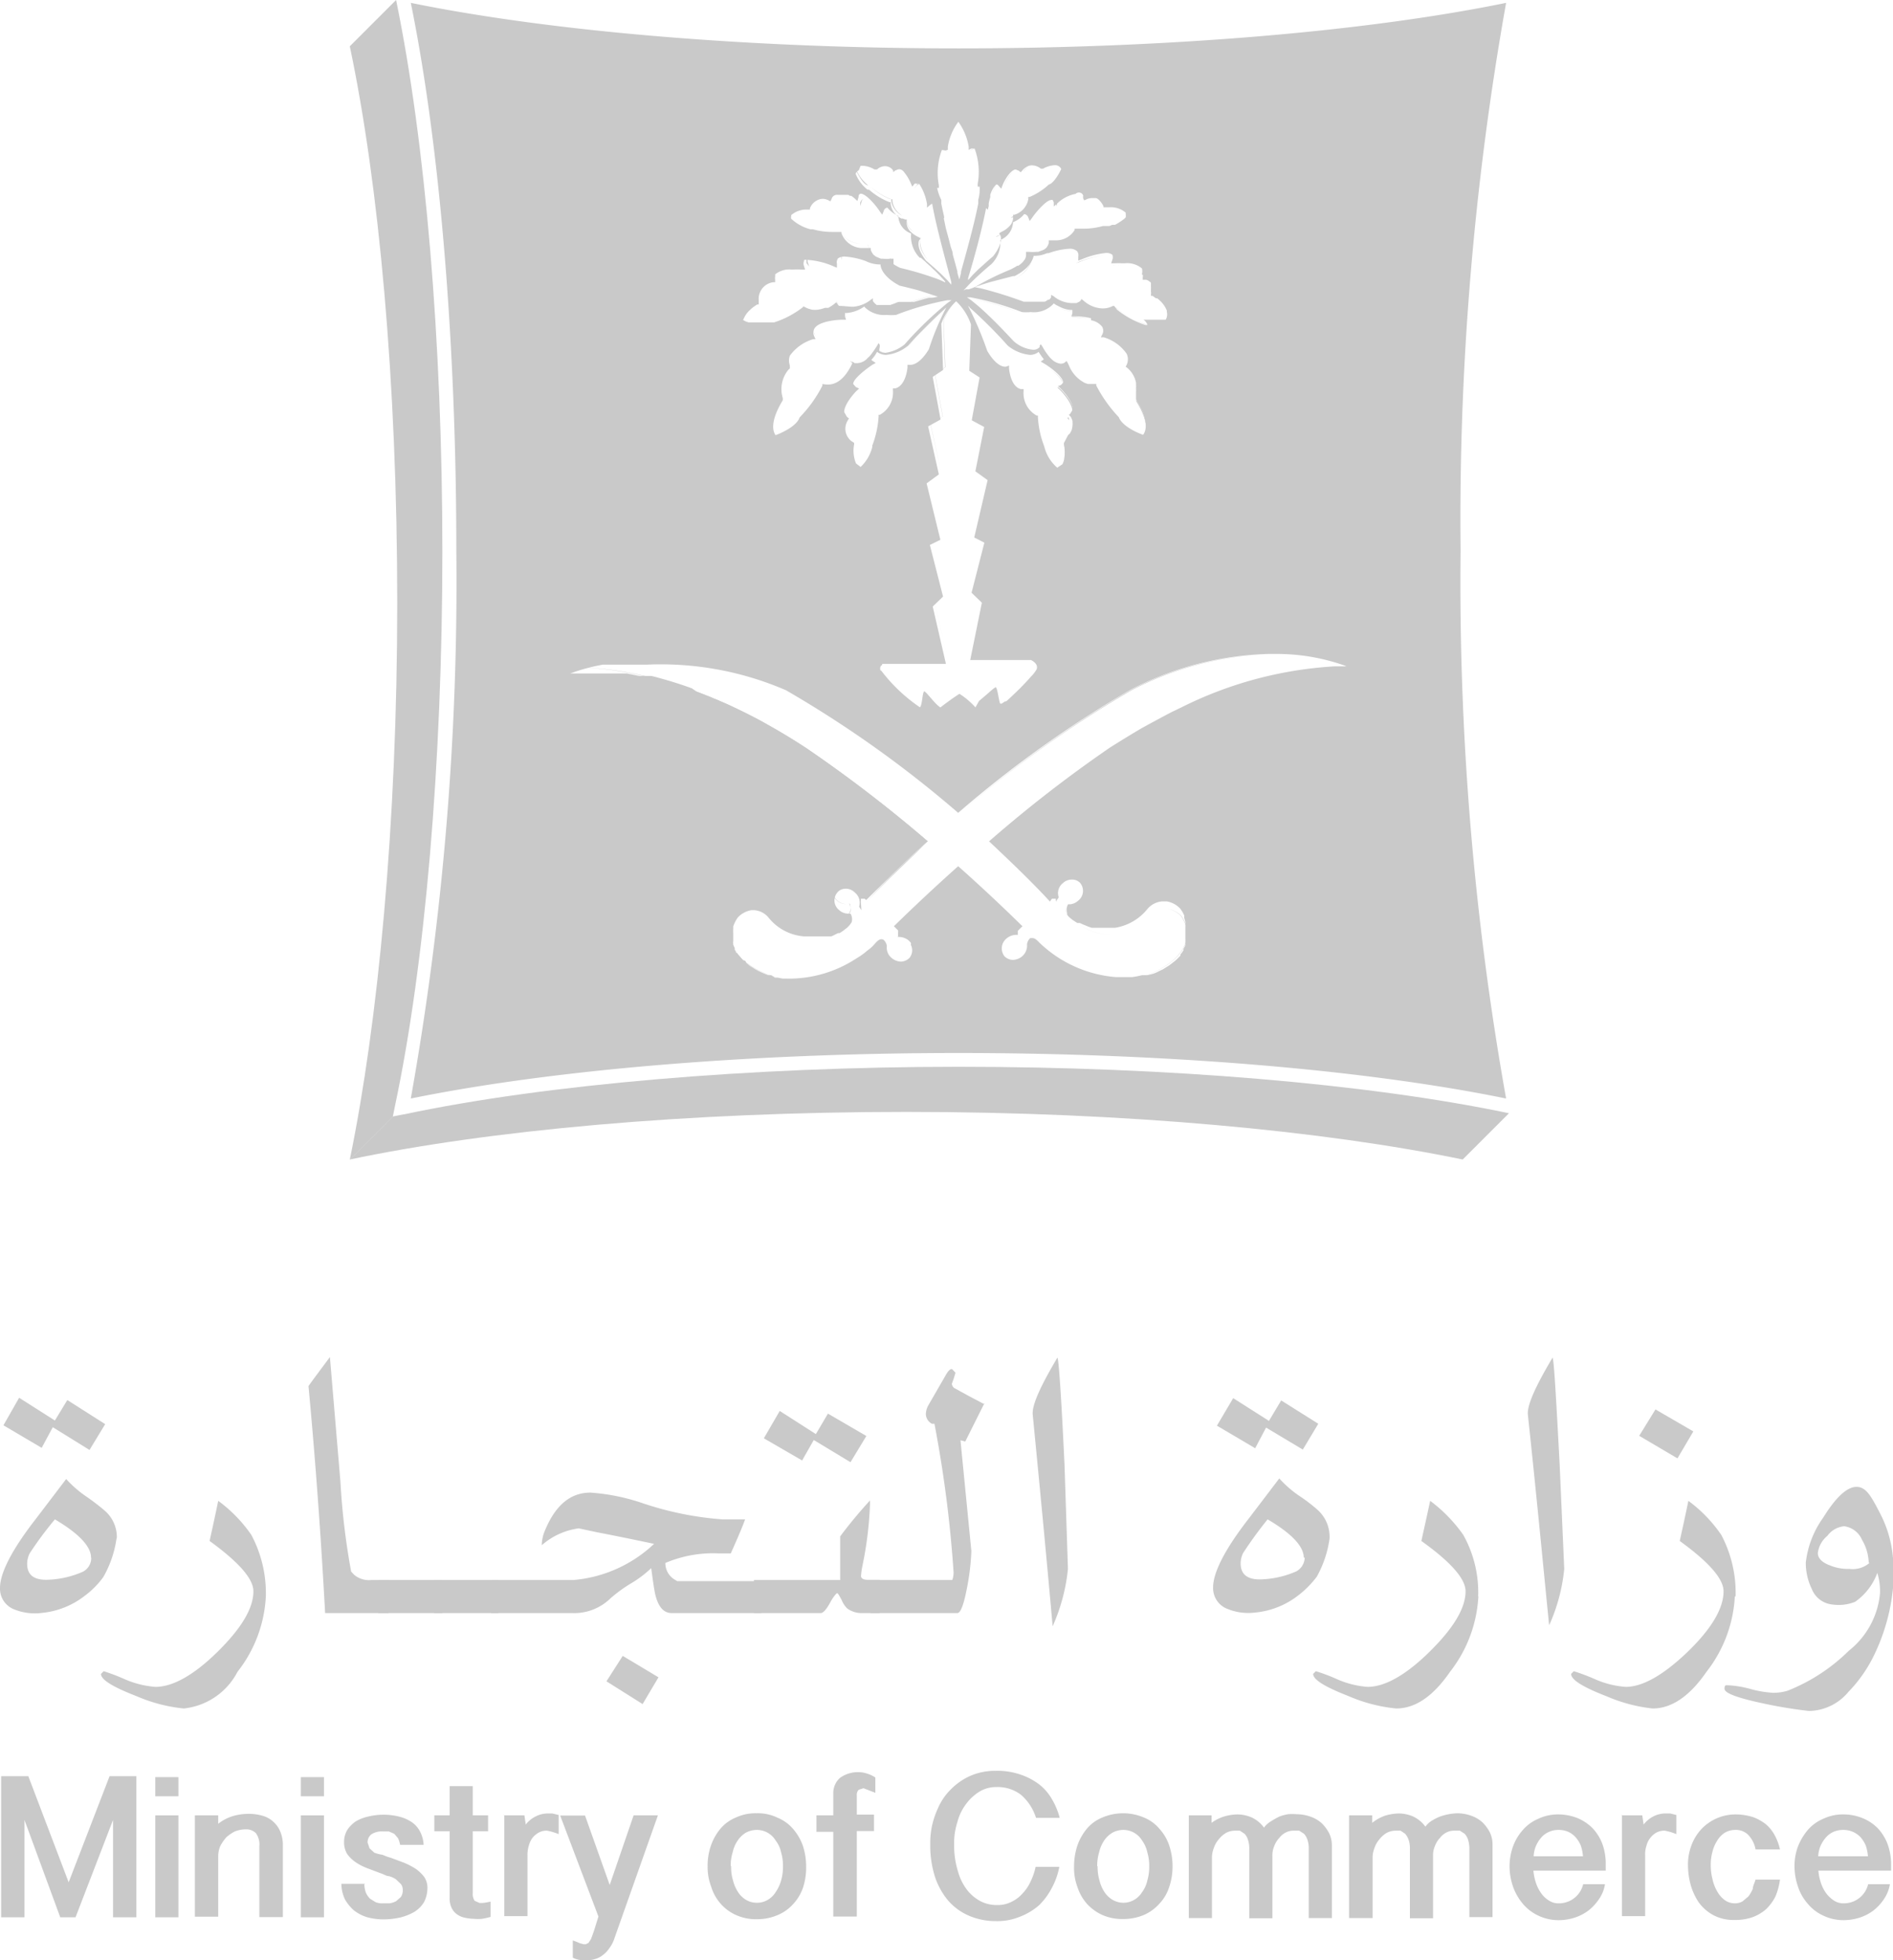 <svg xmlns="http://www.w3.org/2000/svg" viewBox="0 0 98.98 102.51"><defs><style>.cls-1{fill:#c9c9c9;}</style></defs><g id="Layer_2" data-name="Layer 2"><g id="Layer_1-2" data-name="Layer 1"><path class="cls-1" d="M21.09,58.28l-.55.11-2.25,2.25c7.2-1.52,17.57-2.49,29.1-2.49s21.9,1,29.09,2.49l2.42-2.42C71.5,56.67,61,55.79,50.12,55.79s-21.62.92-29,2.49Z"></path><path class="cls-1" d="M20.54,58.4l.11-.55c1.58-7.43,2.48-18,2.48-29S22.24,7.41,20.71,0L18.29,2.42c1.52,7.2,2.48,17.57,2.48,29.12s-1,21.91-2.48,29.11Z"></path><path class="cls-1" d="M49.41,12.16c.07.25.14.53.21.8C49.55,12.68,49.48,12.41,49.41,12.16ZM62,49.41a1.24,1.24,0,0,1-.1.2A1.24,1.24,0,0,0,62,49.41ZM78.75.15C71.32,1.67,60.92,2.53,50.12,2.53S28.93,1.67,21.48.15C23,7.6,23.86,18,23.86,28.8a153.68,153.68,0,0,1-2.38,28.65c7.45-1.52,17.84-2.38,28.64-2.38s21.2.86,28.63,2.38A153.53,153.53,0,0,1,76.37,28.8,153.76,153.76,0,0,1,78.75.15Zm-19,14.21a.38.38,0,0,1,0,.15l0,.12.13,0h0l.06,0h0l.11.05,0,0,0,0,.13.1,0,0h0l0,0,0,.05,0,0,0,.06,0,0s0,.08,0,.12,0,0,0,0,0,0,0,0a.17.17,0,0,1,0,.07s0,0,0,.08h0v.09a.33.33,0,0,1,0,.14v.08l.08,0,.18.13.07,0,.07.06a1.47,1.47,0,0,1,.43.58s0,.05,0,.07a.54.54,0,0,1-.06.41l-.55,0h-.55l-.06,0h0A.54.54,0,0,1,60,17L59.9,17l0,0,0,0,0,0a4.63,4.63,0,0,1-1.5-.81L58.26,16l-.07,0a1.12,1.12,0,0,1-.55.13,1.57,1.57,0,0,1-1-.42l-.09-.07h0l-.06.09a.26.26,0,0,1-.1.07h0l-.11.05-.11,0H56a1.56,1.56,0,0,1-.91-.36l-.13-.07v0l0,.12a.34.34,0,0,1-.1.13h0l-.06,0a.61.61,0,0,1-.18.11l0,0-.16,0-.05,0h-.45l-.43,0a21.55,21.55,0,0,0-2.24-.7l-.32-.06h0a9.32,9.32,0,0,1,1-.32l1-.26h0l.08,0c.76-.39.94-.82,1-1.06h0a1.63,1.63,0,0,0,.7-.14h0l.08,0,0,0h0a3.76,3.76,0,0,1,1.07-.23.57.57,0,0,1,.42.13.36.36,0,0,1,.06.28l0,.21h0l.19-.07a4.27,4.27,0,0,1,1.25-.33h0a.53.53,0,0,1,.34.09.35.35,0,0,1,0,.27l-.06.18h0l.19,0a2.71,2.71,0,0,1,.37,0h.15a1.2,1.2,0,0,1,.9.27A.59.59,0,0,1,59.7,14.36ZM45,24.42h0l-.24-.18a1.74,1.74,0,0,1-.1-1v-.08l-.1-.06A.82.82,0,0,1,44.32,22l.07-.12-.1-.07-.15-.26c0-.38.46-.92.64-1.1l.14-.13-.17-.08-.14-.16c0-.25.6-.73,1-1l.18-.1-.17-.11-.06-.05h0a2.06,2.06,0,0,0,.3-.42.76.76,0,0,0,.47.16,2.13,2.13,0,0,0,1.15-.48l0,0a26,26,0,0,1,2-2h0l0,0a13.72,13.72,0,0,0-.91,2.18c-.47.78-.86.83-1,.82h-.05l0,0h0l-.07,0,0,.16c-.13,1-.62,1.07-.65,1.07h-.11v.12a1.33,1.33,0,0,1-.68,1.26l-.07,0v.09a5.1,5.1,0,0,1-.33,1.52v.07A2.13,2.13,0,0,1,45,24.42Zm-2-4.33h0l0,.08a6.75,6.75,0,0,1-1.19,1.66l0,0,0,0c-.15.45-.91.8-1.26.93,0,0,0,0,0,0-.42-.63.38-1.81.38-1.83l0-.05,0-.06a1.59,1.59,0,0,1,.3-1.49l0,0,0,0,0,0,0,0,0,0h0l.07-.06,0-.1a.14.14,0,0,1,0-.06.74.74,0,0,1,0-.51,2.34,2.34,0,0,1,1.21-.86l.13,0-.06-.14a.43.43,0,0,1,0-.41c.21-.38,1.14-.47,1.49-.47h.17l-.06-.17,0-.18.07,0a1.8,1.8,0,0,0,.94-.34h0l.05.06h0a1.46,1.46,0,0,0,1.13.38,2.63,2.63,0,0,0,.48,0h0a14.92,14.92,0,0,1,2.69-.77l.14,0h.07l-.23.16-.33.28a19.07,19.07,0,0,0-1.89,1.87,2,2,0,0,1-1,.44.45.45,0,0,1-.33-.11L46,18.12l0-.08-.06-.1,0,0-.08.14a5,5,0,0,1-.39.55l-.1.09a.76.76,0,0,1-.52.27l-.06,0h0l-.11,0-.12-.09v0l0,.11c-.47,1-1,1.1-1.26,1.1h-.07Zm3.05,15a.27.27,0,0,1,0-.25l0,0s0,0,0,0a.27.27,0,0,1,.08-.07.12.12,0,0,1,0-.05l.05,0s0,0,0,0h3.28l-.69-3h0l.54-.52-.69-2.7.55-.27-.72-2.95.64-.47-.56-2.51.65-.36-.41-2.23.54-.36-.09-2.42h0a3,3,0,0,1,.6-1h0l.07-.07h0a.52.52,0,0,1,.11-.1,3,3,0,0,1,.77,1.21l-.09,2.42.54.35-.41,2.24.65.35L51,24.65l.64.46-.7,3,.53.27L50.8,31l.54.52-.61,3h3.18s.41.18.29.49a1.92,1.92,0,0,1-.23.31l-.06.06-.06.07c-.24.27-.56.6-.86.88l-.22.21-.08.07h0l-.08.07-.06,0-.1.07h0l0,0-.08.05s0,0-.06,0-.14-.72-.22-.83,0,0-.08,0h0c-.11.07-.3.25-.5.42l-.32.27L51,37a4.07,4.07,0,0,0-.83-.71c-.5.31-1,.71-1,.71-.31-.19-.8-.92-.86-.83h0c-.09.13-.09.72-.21.82h0A8.6,8.6,0,0,1,46.06,35.05Zm11-18.34a.94.94,0,0,1,.58.34.41.41,0,0,1,0,.41l-.07.14.15,0a2.23,2.23,0,0,1,1.2.86.69.69,0,0,1,0,.58l-.05.1.07.05h0a1.33,1.33,0,0,1,.47.79s0,.07,0,.1a.07.07,0,0,1,0,.05h0v0h0s0,0,0,0a.49.49,0,0,1,0,.12,1.8,1.8,0,0,1,0,.22s0,.08,0,.13l0,.13,0,.06,0,.06s.83,1.23.37,1.85h0c-.35-.12-1.1-.47-1.27-.92v0l0,0a7.28,7.28,0,0,1-1.18-1.66l0-.08H57l-.12,0-.15-.05,0,0a1.76,1.76,0,0,1-.8-.83L55.84,19l-.07-.12-.1.08a.33.33,0,0,1-.18.06h-.05a.8.8,0,0,1-.44-.22s0,0,0,0l-.1-.1a3.2,3.2,0,0,1-.38-.55l-.1-.15-.06.08,0,.07,0,0a.42.42,0,0,1-.35.14,1.78,1.78,0,0,1-1-.44c-.12-.12-1.06-1.16-1.89-1.87l-.34-.28-.22-.15h0l0,0,.18,0a14.66,14.66,0,0,1,2.69.77h0a2.53,2.53,0,0,0,.47,0,1.4,1.4,0,0,0,1.2-.45h0l.12.08.12.06.1.05a1.45,1.45,0,0,0,.63.15h0l0,.18-.05.15v0h.17a3.82,3.82,0,0,1,.85.1Zm-1.42,6.42h0v.08a2.05,2.05,0,0,1,0,.82h0a1,1,0,0,1-.08.21l-.27.18a2.13,2.13,0,0,1-.68-1.12v0l0,0a4.91,4.91,0,0,1-.33-1.52v-.09l-.07,0a1.33,1.33,0,0,1-.68-1.26v-.12h-.11s-.52,0-.65-1.07l0-.16-.14.05s-.43.15-1-.82A17.79,17.79,0,0,0,50.62,16l.07.05a24.32,24.32,0,0,1,2,2l0,0a2.16,2.16,0,0,0,1.16.48.72.72,0,0,0,.45-.16,4,4,0,0,0,.29.41h0l-.06.05-.11.08,0,0,.17.1c.42.25,1,.72,1,1h0l-.11.12,0,0-.11.05-.06,0,.14.13c.18.18.66.72.65,1.1l-.16.26h0l0,0-.06,0,.1.12a.87.87,0,0,1,.1.24v.1h0a.28.28,0,0,1,0,.09,1,1,0,0,1-.05.28,1,1,0,0,1-.09.17l0,0,0,0,0,0-.09.08Zm1-12.9,0,0a.19.19,0,0,1,0,.09l.06.12.11-.05a.7.7,0,0,1,.3-.07h.21l0,0a.3.3,0,0,1,.11.06,1.09,1.09,0,0,1,.28.37h0l0,.05H58a1.2,1.2,0,0,1,.86.28l0,.06,0,0a.65.65,0,0,1,0,.19l-.07.07a3.47,3.47,0,0,1-.49.32l-.07,0-.08,0-.14.06-.06,0h-.28a3.75,3.75,0,0,1-1,.14h-.39l-.09,0,0,.07a1.14,1.14,0,0,1-1,.54l-.24,0h-.11l0,.13a.65.65,0,0,1-.15.28l-.11.08-.29.11-.09,0a2.54,2.54,0,0,1-.41,0h-.14v.14h0a.52.52,0,0,1-.06.25l0,0s0,0,0,0l-.1.13,0,0a.6.6,0,0,1-.08.08l-.07.06-.1.07-.06,0-.07.05-.26.14h0A14,14,0,0,0,51,15l-.17.07-.17.06-.08,0-.08,0-.12.06h0l0,0v0l.28-.3a15.72,15.72,0,0,1,1.17-1.07v0a1.57,1.57,0,0,0,.47-1.27,1.05,1.05,0,0,0,.67-.93,1.41,1.41,0,0,0,.58-.42h0a.19.19,0,0,1,.14.06h0a.2.2,0,0,1,.07.1l.08.2h0l.12-.16c.25-.37.77-.94,1-.94a.13.13,0,0,1,.08,0h0a.48.48,0,0,1,.06.14l0,.2h0l.14-.12a1.87,1.87,0,0,1,1-.54A.24.24,0,0,1,56.64,10.23Zm-5.22.48.09.08.15.14.05-.21a.7.7,0,0,1,0-.14,2.81,2.81,0,0,1,.08-.31l0-.06a.14.14,0,0,1,0-.06,1.23,1.23,0,0,1,.31-.54h.06l.08.08.12.14h0l.07-.18c.08-.22.4-.79.68-.83h0l.17.07.1.08h0l.09-.1a.63.63,0,0,1,.2-.17h0A.52.52,0,0,1,54,8.65a.74.74,0,0,1,.42.17l.06,0,.06,0a1.42,1.42,0,0,1,.6-.18.35.35,0,0,1,.35.2,3.42,3.42,0,0,1-.25.44l0,0c-.13.19-.28.35-.4.37h0l0,0a3.34,3.34,0,0,1-1,.65l-.07,0v.08a.93.93,0,0,1-.17.44.82.82,0,0,1-.2.22l0,0a1,1,0,0,1-.36.19l0,0-.07,0h0v.2a.65.65,0,0,1-.21.42,1.36,1.36,0,0,1-.25.2h0l-.17.09-.1.06,0,0h0l.07.11s.18.37-.38,1.09l0,0,0,0h0l-.21.18-.58.52-.28.28-.24.27v0l0-.11c.31-1,.81-2.82,1-4ZM49,9.83h.09l0-.14a3.42,3.42,0,0,1,.16-1.85l.31,0,0-.17a2.92,2.92,0,0,1,.55-1.3,3.07,3.07,0,0,1,.54,1.3l0,.17.13-.07.1,0,.08,0a3.52,3.52,0,0,1,.16,1.85l0,.14h.1a2,2,0,0,1-.07.69l0,.2-.07.34c-.18.84-.49,2-.83,3.21l0,.07-.09.35,0,0v0l-.1-.35,0-.07-.12-.45-.12-.43h0c0-.15-.07-.29-.11-.42h0c-.07-.28-.14-.55-.21-.8s-.09-.4-.13-.58,0-.09,0-.14-.05-.26-.08-.38l-.07-.34,0-.2A2.51,2.51,0,0,1,49,9.83ZM45,8.67h.13a1.36,1.36,0,0,1,.59.19l.07,0,.07,0a.63.63,0,0,1,.41-.17.53.53,0,0,1,.37.15l0,0h0l.06.08V9l.1-.08L47,8.84a.37.37,0,0,1,.24.12s0,0,0,0l0,0,.07.09a2.38,2.38,0,0,1,.32.55l.07.16h0v0l.13-.16L48,9.61l.06,0,0,0,0,0a2.71,2.71,0,0,1,.41,1.06l0,.19v0l.16-.14.11-.07h0c.21,1.2.73,3.06,1,4.09l0,.15-.2-.23h0l0,0-.31-.31,0,0c-.38-.36-.74-.66-.81-.72l0,0c-.56-.71-.36-1.06-.36-1.06l.08-.11v0h0l-.09-.05a1.59,1.59,0,0,1-.32-.19h0l-.11-.1a.64.64,0,0,1-.21-.42v-.09l0-.08,0-.05h-.07l0,0-.14-.05-.07,0a1.27,1.27,0,0,1-.4-.34,1,1,0,0,1-.16-.44v-.08l-.07,0a3.6,3.6,0,0,1-1.06-.65l0,0h-.08a2,2,0,0,1-.62-.83.31.31,0,0,1,.16-.18Zm-3.63,2.58,0,0,0,0a1.22,1.22,0,0,1,.86-.29h.12l0-.07a.77.77,0,0,1,.63-.49h.09a.86.86,0,0,1,.24.07l.11.06h0l.06-.12a.29.29,0,0,1,.31-.22H44l.08,0h.13l0,0,.08,0h0l.07,0,.07.05.08,0,0,0h0l0,0h0l.07.05.11.09.14.13.06-.2c0-.15.08-.18.12-.18h0c.25,0,.77.57,1,.94l.12.16h0l.08-.2a.22.22,0,0,1,.19-.17h0a1.55,1.55,0,0,0,.57.43,1,1,0,0,0,.67.92,1.59,1.59,0,0,0,.45,1.27v0h0l0,0a0,0,0,0,1,0,0l.06,0,.17.15.08.07,0,0a.46.46,0,0,0,.07.07l.12.11a1.42,1.42,0,0,1,.13.12l.08.08.09.08.25.25.28.31,0,0v.05a4.59,4.59,0,0,0-.63-.26,17.21,17.21,0,0,0-1.72-.5,2.44,2.44,0,0,1-.53-.33l-.09-.08L46.79,14l0-.05h0l0,0a.41.41,0,0,1-.07-.11l0-.06,0,0a.43.43,0,0,0,0,0,.25.25,0,0,1,0-.07v-.07l0-.11v0h-.14a1.67,1.67,0,0,1-.4,0l-.12,0-.26-.11-.12-.09h0a.83.83,0,0,1-.15-.26v-.1l-.1,0H45A1.18,1.18,0,0,1,44,12.2l0-.07H43.9l-.4,0a3.63,3.63,0,0,1-1-.14l0,0h-.13a2.34,2.34,0,0,1-1-.55.33.33,0,0,1,0-.14.09.09,0,0,0,0-.05Zm-2.5,5.46s0,0,0,0a1.37,1.37,0,0,1,.28-.44h0l0,0,.13-.12a2.14,2.14,0,0,1,.32-.23l.07,0v-.23a.88.88,0,0,1,.75-.93h.11v-.13a.45.45,0,0,1,0-.16v0a0,0,0,0,0,0,0h0l0-.06,0-.06,0,0a1.17,1.17,0,0,1,.88-.25,4,4,0,0,1,.54,0l.15,0h0l-.06-.18a.38.38,0,0,1,0-.27.12.12,0,0,1,0-.05.62.62,0,0,1,.27,0,4,4,0,0,1,1.3.34l.15.06h0l0-.21a.35.35,0,0,1,.06-.28s0,0,0,0h0a.59.59,0,0,1,.37-.09,4,4,0,0,1,1.07.23l0,0a1.66,1.66,0,0,0,.78.18c0,.24.22.7,1,1.11h0s.44.1,1,.25c.31.1.66.21,1,.33h0l-.27.05-.2,0-.19.05-.58.17-.09,0-.1,0-.08,0-.18,0-.08,0-.09,0h0l-.08,0h0l-.11,0a.84.84,0,0,0-.19.07l-.25.09-.25,0H46l-.07,0H45.9l0,0h0l0,0h0l0,0-.06,0h0l0,0a.88.88,0,0,1-.2-.21l0-.14h0l-.1.07a1.68,1.68,0,0,1-.91.37h0l-.13,0L44,16l-.08,0h0c-.08,0-.12-.08-.12-.1l-.08-.09h0l-.08.07a2.1,2.1,0,0,1-.33.22l-.09,0-.09,0a1.39,1.39,0,0,1-.52.11,1.17,1.17,0,0,1-.55-.13L42,16h0l0,.05a4.72,4.72,0,0,1-1.52.81l0,0,0,0,0,0,0,0-.05,0,0,0-.07,0h0l-.1,0h-.56c-.24,0-.45,0-.55,0A.78.78,0,0,1,38.83,16.71ZM70.38,34.85h-.62a20.53,20.53,0,0,0-8,2.15l-.5.24-.38.2-.78.42-.4.22c-.53.31-1.08.65-1.64,1A68.57,68.57,0,0,0,51.72,44c1.05,1,2.12,2,3.18,3.15L55,47h.21l0,.14v0l.15-.21a.66.66,0,0,1,.21-.74.68.68,0,0,1,.49-.19.56.56,0,0,1,.43.19.65.65,0,0,1-.11.91.74.74,0,0,1-.4.19H56l-.15,0h0a.53.53,0,0,0-.05.45s0,0,0,0l0,.05,0,0,0,0a.1.1,0,0,0,0,.05l.08.1.08.07,0,0,.11.09.12.08.14.09.07,0,.06,0,.15.07.15.06a3,3,0,0,0,.32.12l.13,0,.14,0,.18,0h.78a2.72,2.72,0,0,0,1.7-1,1.14,1.14,0,0,1,.75-.38H61a1.24,1.24,0,0,1,.72.39l.08.12a1.27,1.27,0,0,1,.12.23s0,.08,0,.12a1.8,1.8,0,0,1,.06.22,1.77,1.77,0,0,1,0,.23V49s0,.07,0,.11v0a.29.29,0,0,1,0,.09.74.74,0,0,1,0,.14l0,.09h0a1.24,1.24,0,0,1-.1.2l0,.07-.09.13-.07.09,0,.06-.21.21-.08.07-.13.1-.09.07-.08.06-.16.1-.16.1-.21.1-.14.07-.15.06L60,51l-.09,0-.07,0-.13,0a4.59,4.59,0,0,1-.51.1h-.86a6.51,6.51,0,0,1-4-1.81c-.15-.16-.26-.24-.38-.23l-.09,0a.52.52,0,0,0-.17.33.74.74,0,0,1-.25.62.8.8,0,0,1-.47.19.64.64,0,0,1-.46-.19.67.67,0,0,1,.11-.93.8.8,0,0,1,.52-.19h.07l0,0h0v-.21l.24-.24c-.43-.42-1.66-1.63-3.36-3.14-1.7,1.52-2.93,2.72-3.36,3.14l0,0,.22.22V49l-.06,0H47a.82.82,0,0,1,.52.19h0l.11.12h0a.1.1,0,0,1,0,.05l0,.06a.63.63,0,0,1-.08.68.66.66,0,0,1-.44.19.79.79,0,0,1-.49-.19.7.7,0,0,1-.25-.62.52.52,0,0,0-.17-.33c-.15-.08-.28,0-.46.21l-.11.12-.13.12h0l-.17.13a3.47,3.47,0,0,1-.4.3l-.24.15a6.41,6.41,0,0,1-3.37,1h-.13l-.26,0-.27-.05-.13,0L40.32,51l-.14,0a4.77,4.77,0,0,1-.52-.22l-.17-.09-.11-.07-.18-.11-.07-.06L39,50.34,39,50.28a.18.18,0,0,1-.07-.05l-.06,0-.06-.06L38.67,50a2.09,2.09,0,0,1-.14-.17s0,0-.05,0l0-.06,0,0-.06-.1a.35.35,0,0,1,0-.08,1037438584018.29,1037438584018.29,0,0,0-.08-.18.24.24,0,0,1,0-.08.19.19,0,0,1,0-.1l0-.11s0-.07,0-.1v-.23a2.23,2.23,0,0,1,0-.23l0-.11a1.74,1.74,0,0,1,.24-.47,1.24,1.24,0,0,1,.72-.38h.12a1.06,1.06,0,0,1,.75.37,2.64,2.64,0,0,0,1.85,1h.45l.2,0,.14,0,.16,0,.12,0,.15,0,.1,0,.13,0,.11-.05.24-.12.08,0a2.44,2.44,0,0,0,.31-.22l.08-.06.09-.09,0,0a1.3,1.3,0,0,0,.15-.2s0,0,0,0l0,0a.56.56,0,0,0-.06-.45h0a.39.39,0,0,1-.15,0,.69.69,0,0,1-.45-.19.64.64,0,0,1-.09-.91.51.51,0,0,1,.24-.17.66.66,0,0,1,.68.17.68.68,0,0,1,.22.74l.12.18,0,0L45,47h.21l.08.07,0,0C46.39,46,47.46,44.92,48.51,44a71.81,71.81,0,0,0-6.34-4.87c-.7-.46-1.39-.87-2.05-1.24l-.24-.14c-.59-.32-1.16-.6-1.71-.86l-.2-.09-.35-.15-.11-.05-.23-.09-.13-.06-.23-.09-.51-.2L36.18,36c-.57-.21-1.12-.38-1.63-.52l-.25-.07-.24-.06-.15,0-.17,0-.17,0-.16,0-.34-.07-.3-.06-.07,0-.16,0-.11,0-.1,0-.28,0-.13,0h-.09l-.23,0h-.09l-.2,0h-.2l-.49,0h-.8a9.65,9.65,0,0,1,1.08-.33l.21-.05.4-.08.14,0,.29,0,.13,0,.24,0h0l.24,0h.17l.32,0h.76A16.49,16.49,0,0,1,41.1,36.1a58.83,58.83,0,0,1,9,6.41l0,0a59.21,59.21,0,0,1,9-6.43,16.6,16.6,0,0,1,7.22-1.88h.47a10.62,10.62,0,0,1,3.58.63Z"></path><path class="cls-1" d="M52.94,14.66c.75-.39.92-.83,1-1.05h0C53.88,13.84,53.7,14.27,52.94,14.66Z"></path><path class="cls-1" d="M54.69,13.41l-.08,0,0,0,0,0h0Z"></path><path class="cls-1" d="M53.84,16.08a1.37,1.37,0,0,0,.94-.28,1.33,1.33,0,0,1-1,.3l-.44,0a15.88,15.88,0,0,0-2.24-.71l-.32,0,0,0,.32.06a21.55,21.55,0,0,1,2.24.7Z"></path><path class="cls-1" d="M56.25,15.91l.11-.05a.47.47,0,0,1-.14.08l-.11,0H56a1.54,1.54,0,0,1-.9-.36l-.12-.08v0l.13.07A1.56,1.56,0,0,0,56,16h.16Z"></path><path class="cls-1" d="M57.7,13.37a4.27,4.27,0,0,0-1.25.33l-.19.07h0l.14-.07A4.44,4.44,0,0,1,57.7,13.37Z"></path><path class="cls-1" d="M58.21,13.89l-.19,0h0l.14,0a2.75,2.75,0,0,1,.46,0A2.1,2.1,0,0,0,58.21,13.89Z"></path><path class="cls-1" d="M59.88,16.93a1.19,1.19,0,0,0,.83.23,1.16,1.16,0,0,1-.84-.22l0,0h0a4.47,4.47,0,0,1-1.51-.83l0,0-.07,0a1.19,1.19,0,0,1-.55.12,1.61,1.61,0,0,1-1-.42l-.08-.07h0l.09.07a1.57,1.57,0,0,0,1,.42,1.12,1.12,0,0,0,.55-.13l.07,0,.06.06a4.63,4.63,0,0,0,1.5.81l0,0Z"></path><path class="cls-1" d="M60.06,14.73a.88.88,0,0,1,.49.85A.91.91,0,0,0,60.06,14.73Z"></path><path class="cls-1" d="M61.38,16.66a1.47,1.47,0,0,0-.43-.58A1.32,1.32,0,0,1,61.38,16.66Z"></path><path class="cls-1" d="M54.6,18.81a4,4,0,0,1-.29-.41.72.72,0,0,1-.45.16,2.16,2.16,0,0,1-1.16-.48l0,0a24.32,24.32,0,0,0-2-2,.41.41,0,0,1,0-.09,24,24,0,0,1,2,2l0,0a2.13,2.13,0,0,0,1.15.48.77.77,0,0,0,.47-.15,3.28,3.28,0,0,0,.31.42Z"></path><path class="cls-1" d="M54.58,19.08l-.17-.1,0,0,.15.09c.44.25,1,.73,1,1l0,0C55.6,19.8,55,19.33,54.58,19.08Z"></path><path class="cls-1" d="M55.64,23.2a1.79,1.79,0,0,1,0,.83,2.05,2.05,0,0,0,0-.82v-.08h0Z"></path><polygon class="cls-1" points="55.87 21.82 55.91 21.98 55.81 21.86 55.87 21.82"></polygon><path class="cls-1" d="M56.12,21.48l-.15.27-.06,0,.16-.26c0-.38-.47-.92-.65-1.1l-.14-.13.06,0,.14.12C55.66,20.57,56.14,21.1,56.12,21.48Z"></path><path class="cls-1" d="M44.73,24.24l.24.18h0l-.26-.18a1.76,1.76,0,0,1-.1-1l0-.09-.09-.07.1.06v.08A1.74,1.74,0,0,0,44.73,24.24Z"></path><path class="cls-1" d="M47.65,19h0l0,0Z"></path><path class="cls-1" d="M49.58,16v0h0a26,26,0,0,0-2,2l0,0a2.13,2.13,0,0,1-1.15.48.76.76,0,0,1-.47-.16,2.06,2.06,0,0,1-.3.42h0a3.28,3.28,0,0,0,.31-.42.77.77,0,0,0,.47.15,2.25,2.25,0,0,0,1.15-.47l0,0A19.65,19.65,0,0,1,49.58,16Z"></path><path class="cls-1" d="M40.84,20.85l0,.06,0,.05s-.8,1.2-.38,1.83l0,0c-.46-.62.37-1.85.37-1.86l0-.06Z"></path><polygon class="cls-1" points="43.01 20.09 43.09 20.11 43.04 20.11 43.01 20.1 43.01 20.09"></polygon><polygon class="cls-1" points="44.59 18.97 44.7 19 44.54 18.97 44.47 18.9 44.47 18.88 44.59 18.97"></polygon><path class="cls-1" d="M45.19,15.87l0,0a1.8,1.8,0,0,1-.94.34l-.07,0,0,.18.06.17h-.17c-.35,0-1.28.09-1.49.47a.43.43,0,0,0,0,.41l.06.14-.07-.14a.5.5,0,0,1,0-.43c.21-.38,1.14-.46,1.49-.46h.17l-.06-.18,0-.19.07,0A1.69,1.69,0,0,0,45.19,15.87Z"></path><path class="cls-1" d="M46,18.17a.27.27,0,0,1-.11-.09l0-.07,0,0,0,0,.06.1,0,.08Z"></path><path class="cls-1" d="M49.78,15.5l0,0-.14,0a14.92,14.92,0,0,0-2.69.77h0a2.63,2.63,0,0,1-.48,0A1.46,1.46,0,0,1,45.28,16a1.55,1.55,0,0,0,1.11.35l.46,0h0a15.26,15.26,0,0,1,2.69-.77l.18,0Z"></path><path class="cls-1" d="M48,37h0a8.6,8.6,0,0,1-1.94-1.9.27.27,0,0,1,0-.26.27.27,0,0,0,0,.25A8.6,8.6,0,0,0,48,37Z"></path><polygon class="cls-1" points="48.89 31.58 49.58 34.57 48.89 31.59 48.89 31.58"></polygon><path class="cls-1" d="M48.64,22.15l.65-.36-.41-2.23.53-.36-.08-2.42h0a2.71,2.71,0,0,1,.61-1,3,3,0,0,0-.6,1h0l.09,2.42-.54.36.41,2.23-.65.36.56,2.51Z"></path><path class="cls-1" d="M51,37l.18-.13a1.5,1.5,0,0,1-.2.14,4.22,4.22,0,0,0-.83-.7c-.49.31-1,.7-1,.7-.29-.18-.76-.86-.85-.84h0c.06-.09.55.64.86.83,0,0,.53-.4,1-.71A4.07,4.07,0,0,1,51,37Z"></path><path class="cls-1" d="M52.6,36.71c-.19.16-.32.25-.36.24s-.14-.72-.23-.83,0,0-.06,0,.07,0,.08,0,.08.75.22.83S52.42,36.86,52.6,36.71Z"></path><path class="cls-1" d="M53,36.35l-.22.21Z"></path><path class="cls-1" d="M55,15.91a1.4,1.4,0,0,1-1.2.45,2.53,2.53,0,0,1-.47,0h0a14.66,14.66,0,0,0-2.69-.77l-.18,0,0,0,0,0h0l.19,0a13.45,13.45,0,0,1,2.68.77h0a2.69,2.69,0,0,0,.48,0A1.39,1.39,0,0,0,55,15.9Z"></path><path class="cls-1" d="M55,18.81a.8.8,0,0,0,.44.22A.66.66,0,0,1,55,18.81Z"></path><path class="cls-1" d="M56,16.25a1.45,1.45,0,0,1-.63-.15,1.46,1.46,0,0,0,.6.14l0,0v0Z"></path><path class="cls-1" d="M56.09,16.57a3.84,3.84,0,0,1,.9.12,3.82,3.82,0,0,0-.85-.1H56v0Z"></path><polygon class="cls-1" points="57.25 20.11 57.25 20.11 57.18 20.12 57.16 20.12 57.25 20.11"></polygon><path class="cls-1" d="M59.42,20a1.33,1.33,0,0,0-.47-.79A1.24,1.24,0,0,1,59.42,20Z"></path><path class="cls-1" d="M59.78,22.83h0c.46-.62-.37-1.84-.37-1.85l0-.06.05.06S60.25,22.22,59.78,22.83Z"></path><path class="cls-1" d="M53.66,13.38v.13h0c0,.07,0,.34-.41.66a.84.84,0,0,0,.4-.65h0v-.14Z"></path><path class="cls-1" d="M53.84,11.35l.08.18h0l-.08-.2a.2.2,0,0,0-.07-.1A.24.24,0,0,1,53.84,11.35Z"></path><path class="cls-1" d="M55.22,10.62l.05.18h0l0-.2a.48.48,0,0,0-.06-.14S55.2,10.54,55.22,10.62Z"></path><path class="cls-1" d="M57.83,10.83v0h0a1.09,1.09,0,0,0-.28-.37A1,1,0,0,1,57.83,10.83Z"></path><path class="cls-1" d="M59,11.49a.65.65,0,0,0,0-.19A.41.41,0,0,1,59,11.49Z"></path><path class="cls-1" d="M51.35,10.76h.06c-.22,1.2-.72,3-1,4l0,.11-.08.08,0-.14A41.8,41.8,0,0,0,51.35,10.76Z"></path><path class="cls-1" d="M51.87,10.15a1.09,1.09,0,0,1,.31-.54A1.23,1.23,0,0,0,51.87,10.15Z"></path><path class="cls-1" d="M52.2,12.32l.17-.09a1.54,1.54,0,0,1-.23.14l-.07,0h0l0,0Z"></path><path class="cls-1" d="M52.52,9.65l-.07.18h0l.07-.17c.08-.21.41-.81.69-.83C52.92,8.86,52.6,9.43,52.52,9.65Z"></path><path class="cls-1" d="M52.9,11.35a1,1,0,0,0,.36-.19,1,1,0,0,1-.4.24H52.8l.07,0Z"></path><path class="cls-1" d="M53.78,8.71a.63.63,0,0,0-.2.17l-.09.1h0l.06-.08A.64.64,0,0,1,53.78,8.71Z"></path><path class="cls-1" d="M53.73,10.37a3.34,3.34,0,0,0,1-.65l0,0a3.25,3.25,0,0,1-1.05.66h0v0Z"></path><path class="cls-1" d="M55.23,9.31c-.14.21-.29.39-.43.41h0l0,0h0C55,9.66,55.1,9.5,55.23,9.31Z"></path><polygon class="cls-1" points="49.4 7.81 49.54 7.89 49.23 7.84 49.31 7.78 49.4 7.81"></polygon><polygon class="cls-1" points="51 7.84 50.92 7.79 50.82 7.82 50.69 7.89 50.82 7.81 50.92 7.78 51 7.84"></polygon><path class="cls-1" d="M45.39,9.69c-.22,0-.51-.52-.66-.84a.37.37,0,0,1,.2-.17.31.31,0,0,0-.16.18A2,2,0,0,0,45.39,9.69Z"></path><path class="cls-1" d="M45.82,8.84l-.07,0,.06-.06a.75.75,0,0,1,.41-.17.54.54,0,0,1,.38.17.53.53,0,0,0-.37-.15A.63.63,0,0,0,45.82,8.84Z"></path><path class="cls-1" d="M47.19,11.29a1.18,1.18,0,0,1-.42-.36,1,1,0,0,1-.17-.43l0-.09-.07,0a3.34,3.34,0,0,1-1-.64l0,0h0l0,0a3.6,3.6,0,0,0,1.06.65l.07,0v.08a1,1,0,0,0,.16.44A1.27,1.27,0,0,0,47.19,11.29Z"></path><path class="cls-1" d="M47,8.82a.38.38,0,0,1,.26.14A.37.37,0,0,0,47,8.84l-.17.07-.1.08V9l.09-.08Z"></path><path class="cls-1" d="M47.67,12.06l.11.1L47.62,12a.64.64,0,0,1-.19-.42v-.07l0-.09v0h0l0,.05,0,.08v.09A.64.64,0,0,0,47.67,12.06Z"></path><path class="cls-1" d="M48.09,9.63l-.06,0-.11.08-.13.16v0h0l.11-.15L48,9.6A.11.11,0,0,1,48.09,9.63Z"></path><path class="cls-1" d="M48.51,13.61h0c-.58-.74-.38-1.09-.38-1.09l.07-.11h0v0l-.08.11S48,12.9,48.51,13.61Z"></path><path class="cls-1" d="M48.85,10.72v0l-.11.07-.16.14v0l.14-.13Z"></path><polygon class="cls-1" points="49.72 14.73 49.66 14.67 49.69 14.7 49.72 14.73"></polygon><path class="cls-1" d="M41.29,11.48a2.34,2.34,0,0,0,1,.55,2.28,2.28,0,0,1-1-.55.4.4,0,0,1,0-.19.09.09,0,0,1,0,.05A.33.33,0,0,0,41.29,11.48Z"></path><path class="cls-1" d="M43.35,10.41a.86.86,0,0,0-.24-.07.61.61,0,0,1,.25.07l.1.05h0Z"></path><path class="cls-1" d="M43.5,12.16l.4,0a2.73,2.73,0,0,1-.41,0,3.16,3.16,0,0,1-1-.15h0l0,0A3.63,3.63,0,0,0,43.5,12.16Z"></path><path class="cls-1" d="M45,12.73a1.14,1.14,0,0,1-1-.53l0-.07h0l0,.07A1.18,1.18,0,0,0,45,12.73Z"></path><path class="cls-1" d="M44.65,10.5a2.05,2.05,0,0,0-.65-.36A2.05,2.05,0,0,1,44.65,10.5Z"></path><path class="cls-1" d="M45.16,10.4s-.09,0-.12.18l-.06.2,0-.2C45.06,10.41,45.13,10.4,45.16,10.4Z"></path><path class="cls-1" d="M45.37,12.8a.83.83,0,0,0,.15.26.75.75,0,0,1-.16-.27v0Z"></path><path class="cls-1" d="M46.6,11.14a.22.22,0,0,0-.19.17l-.08.2h0l.08-.19A.22.22,0,0,1,46.6,11.14Z"></path><path class="cls-1" d="M46.63,11.14h0Z"></path><path class="cls-1" d="M46.56,13.51a.71.71,0,0,0,.19.43.72.72,0,0,1-.21-.45h0l0-.11v0h0v0l0,.11Z"></path><path class="cls-1" d="M48.35,13.78l.06.05,0,0Z"></path><path class="cls-1" d="M38.84,16.67a1.22,1.22,0,0,1,.28-.44A1.37,1.37,0,0,0,38.84,16.67Z"></path><path class="cls-1" d="M40.53,14.51a1,1,0,0,1,0-.18.45.45,0,0,0,0,.16v.13h0Z"></path><path class="cls-1" d="M40.39,16.91a4.72,4.72,0,0,0,1.52-.81h0a4.78,4.78,0,0,1-1.51.82h0l0,0a1.19,1.19,0,0,1-.83.22,1.13,1.13,0,0,0,.83-.24l0,0Z"></path><path class="cls-1" d="M42.17,13.76c0-.13,0-.21,0-.25a.27.27,0,0,1,.08-.07.12.12,0,0,0,0,.05.38.38,0,0,0,0,.27l.06.18h0Z"></path><path class="cls-1" d="M42.59,16.21a1.39,1.39,0,0,0,.52-.11,1.29,1.29,0,0,1-.54.12A1.22,1.22,0,0,1,42,16.1L42,16.05h0l.07,0A1.17,1.17,0,0,0,42.59,16.21Z"></path><path class="cls-1" d="M43.9,15.91a.37.37,0,0,1-.14-.11l-.06-.08h0l.08.09S43.82,15.87,43.9,15.91Z"></path><path class="cls-1" d="M44,13.32a.18.18,0,0,1,.07-.05s0,0,0,0a.35.35,0,0,0-.06.28l0,.21h0l0-.18A.37.37,0,0,1,44,13.32Z"></path><path class="cls-1" d="M46.33,16.11c-.82,0-1-.42-1-.42l0-.13h0l0,.14S45.53,16.08,46.33,16.11Z"></path><path class="cls-1" d="M49.37,15.34l-.31.05c-.57.13-1.2.33-1.64.48a12.5,12.5,0,0,1,1.67-.49l.27-.05Z"></path><path class="cls-1" d="M33.35,34.22a10.59,10.59,0,0,0-3.53.63h-.05A10.62,10.62,0,0,1,33.35,34.22Z"></path><path class="cls-1" d="M41.25,51.19c-1.7-.09-4-1.61-2.81-3.27a1.18,1.18,0,0,1,.73-.38,1.24,1.24,0,0,0-.72.38C37.3,49.58,39.56,51.09,41.25,51.19Z"></path><path class="cls-1" d="M43.69,46.18a.64.64,0,0,0,.09.91.69.69,0,0,0,.45.19.67.67,0,0,1-.47-.19.63.63,0,0,1-.1-.91.52.52,0,0,1,.27-.17A.51.51,0,0,0,43.69,46.18Z"></path><path class="cls-1" d="M44.4,47.26a.56.56,0,0,1,.06.45,3,3,0,0,1-2.34,1.17,2.94,2.94,0,0,0,2.31-1.17.58.58,0,0,0,0-.45Z"></path><polygon class="cls-1" points="44.98 47.01 45.02 47.01 44.98 47.15 44.95 47.1 44.98 47.01"></polygon><path class="cls-1" d="M45.39,49.76l.17-.13Z"></path><path class="cls-1" d="M48.51,44c-1,1-2.12,2-3.18,3.15l0,0c1-1.13,2.11-2.16,3.16-3.13a73.5,73.5,0,0,0-6.35-4.87c-5.72-3.8-10.3-4.22-11.81-4.24,1.47,0,6.07.4,11.86,4.24A71.81,71.81,0,0,1,48.51,44Z"></path><polygon class="cls-1" points="46.98 48.74 46.99 48.75 46.99 48.96 46.95 48.99 46.92 48.99 46.98 48.95 46.98 48.74"></polygon><path class="cls-1" d="M47.69,49.44a.6.6,0,0,1-.07.68.62.62,0,0,1-.45.19.66.66,0,0,0,.44-.19A.63.63,0,0,0,47.69,49.44Z"></path><polygon class="cls-1" points="53.24 48.96 53.24 48.96 53.3 48.99 53.29 48.99 53.24 48.96"></polygon><path class="cls-1" d="M53.46,48.5c-.45-.44-1.67-1.63-3.34-3.11-1.68,1.51-2.92,2.7-3.36,3.13l0,0c.43-.42,1.66-1.62,3.36-3.14,1.7,1.51,2.93,2.72,3.36,3.14Z"></path><path class="cls-1" d="M53.94,49.17l.09,0-.07,0c-.09,0-.14.19-.17.33a.73.73,0,0,1-.24.62.82.82,0,0,1-.5.19.8.8,0,0,0,.47-.19.74.74,0,0,0,.25-.62A.52.52,0,0,1,53.94,49.17Z"></path><polygon class="cls-1" points="55.22 47.01 55.26 47.13 55.25 47.15 55.21 47.01 55.22 47.01"></polygon><path class="cls-1" d="M58.09,48.88a2.94,2.94,0,0,1-2.33-1.17.53.53,0,0,1,.05-.45h0a.56.56,0,0,0-.06.45A3,3,0,0,0,58.09,48.88Z"></path><path class="cls-1" d="M56.43,47.09a.65.65,0,0,0,.11-.91.56.56,0,0,0-.43-.19.56.56,0,0,1,.45.19.66.66,0,0,1-.11.91.76.76,0,0,1-.42.19A.74.74,0,0,0,56.43,47.09Z"></path><path class="cls-1" d="M54.91,47.1h0C53.84,46,52.77,44.92,51.72,44a68.57,68.57,0,0,1,6.34-4.87,33.6,33.6,0,0,1,3.2-1.85,31.12,31.12,0,0,0-3.18,1.85A70.55,70.55,0,0,0,51.73,44C52.79,44.92,53.85,46,54.91,47.1Z"></path><path class="cls-1" d="M59.12,36.09a16.58,16.58,0,0,1,7.26-1.87,16.6,16.6,0,0,0-7.22,1.88,59.21,59.21,0,0,0-9,6.43l0,0A58.75,58.75,0,0,1,59.12,36.09Z"></path><path class="cls-1" d="M61.78,47.92c1.14,1.66-1.12,3.17-2.81,3.27,1.69-.11,3.93-1.61,2.79-3.27a1.24,1.24,0,0,0-.72-.39A1.23,1.23,0,0,1,61.78,47.92Z"></path><path class="cls-1" d="M70.39,34.85h0Z"></path><path class="cls-1" d="M4.76,81.46c0-.6-.67-1.28-1.89-2a18.77,18.77,0,0,0-1.32,1.78,1.25,1.25,0,0,0-.13.54c0,.56.32.84,1,.84a5,5,0,0,0,1.91-.42.81.81,0,0,0,.44-.72m.73-7-.82,1.35L2.76,74.64l-.58,1.08-2-1.18L1,73.1l1.87,1.19.65-1.07Zm.59,6a5.66,5.66,0,0,1-.69,2,4.57,4.57,0,0,1-1,1,4.3,4.3,0,0,1-2.2.87,2.88,2.88,0,0,1-1.45-.18A1.16,1.16,0,0,1,0,83.05c0-.79.62-2,1.87-3.61l1.59-2.09a6,6,0,0,0,1,.88,11.42,11.42,0,0,1,1,.76,1.83,1.83,0,0,1,.65,1.43"></path><path class="cls-1" d="M13.9,83.49a6.94,6.94,0,0,1-1.48,3.94,3.59,3.59,0,0,1-2.81,1.92,8.25,8.25,0,0,1-2.46-.64c-1.24-.48-1.87-.86-1.87-1.17l.14-.14a10.08,10.08,0,0,1,1.08.41,4.93,4.93,0,0,0,1.63.41c.9,0,2-.61,3.24-1.83s1.88-2.27,1.88-3.17c0-.65-.76-1.52-2.29-2.63.08-.38.24-1.07.45-2.1a7.43,7.43,0,0,1,1.73,1.78,6.47,6.47,0,0,1,.76,3.22"></path><path class="cls-1" d="M20.37,84.36H17q-.34-6.23-.87-11.87c.23-.33.61-.83,1.12-1.52l.55,6.52a37.37,37.37,0,0,0,.56,4.7l.16.17a1.2,1.2,0,0,0,.91.27h.89v1.73Z"></path><rect class="cls-1" x="19.77" y="82.63" width="3.36" height="1.73"></rect><rect class="cls-1" x="22.69" y="82.63" width="3.38" height="1.73"></rect><path class="cls-1" d="M34.43,87.72l-.83,1.4-1.89-1.19.85-1.33Zm5.37-3.36H35.12c-.41,0-.69-.31-.85-.94-.05-.2-.12-.66-.22-1.41a5.77,5.77,0,0,1-1.06.8,7.49,7.49,0,0,0-1.07.78,2.71,2.71,0,0,1-2,.77H25.68V82.63H30a7,7,0,0,0,4.2-1.89c-.67-.14-1.66-.35-3-.61l-.94-.2a3.66,3.66,0,0,0-1.93.88l0-.07a2.09,2.09,0,0,1,.19-.76c.55-1.29,1.33-1.92,2.35-1.92a10.7,10.7,0,0,1,2.75.56,16.9,16.9,0,0,0,4.15.84h.58l.61,0c-.14.39-.4,1-.75,1.78-.15,0-.35,0-.62,0a6.37,6.37,0,0,0-2.8.5,1,1,0,0,0,.44.84l.18.11h4.4v1.72Z"></path><path class="cls-1" d="M45.3,75.1l-.83,1.37-1.92-1.16-.61,1.07-2-1.16.83-1.43L42.66,75l.63-1.07ZM46,84.36H45a1.28,1.28,0,0,1-.7-.24,1.3,1.3,0,0,1-.29-.44c-.12-.22-.19-.35-.23-.36s-.2.17-.39.52-.36.52-.47.52h-3.5V82.63h4.51l0-2.28a24.19,24.19,0,0,1,1.56-1.88l0,.19a19,19,0,0,1-.4,3.25,4,4,0,0,0-.07.51c0,.13.13.2.35.2H46v1.74Z"></path><path class="cls-1" d="M51.47,73.39l-1,2-.25-.07.57,5.8A12.35,12.35,0,0,1,50.57,83c-.17.9-.34,1.36-.51,1.36H45.51V82.63h4.28s.07-.14.07-.41a64,64,0,0,0-1-7.76l-.13,0a.59.59,0,0,1-.32-.5,1.05,1.05,0,0,1,.11-.43l.9-1.56c.17-.31.3-.42.38-.35l.16.17-.09.3-.1.28a.31.31,0,0,0,.2.26c.52.29,1,.55,1.51.81"></path><path class="cls-1" d="M55.84,82.05a9.73,9.73,0,0,1-.8,3C54.77,82,54.42,78.3,54,74c-.06-.48.38-1.47,1.29-3,.07.11.2,2,.37,5.58Z"></path><path class="cls-1" d="M68.17,81.46c0-.6-.66-1.28-1.89-2A20.69,20.69,0,0,0,65,81.22a1.25,1.25,0,0,0-.13.54q0,.84,1,.84a5,5,0,0,0,1.91-.42.85.85,0,0,0,.44-.72m.71-7-.81,1.35-1.92-1.15-.57,1.08-2-1.18.85-1.44,1.87,1.19.64-1.07Zm.59,6a5.71,5.71,0,0,1-.67,2,5.06,5.06,0,0,1-1,1,4.3,4.3,0,0,1-2.2.87,2.88,2.88,0,0,1-1.45-.18,1.16,1.16,0,0,1-.77-1.13c0-.79.62-2,1.87-3.61l1.59-2.09a6,6,0,0,0,1,.88,8.76,8.76,0,0,1,1,.76,1.88,1.88,0,0,1,.63,1.43"></path><path class="cls-1" d="M77.3,83.49a7,7,0,0,1-1.48,3.94C74.93,88.72,74,89.35,73,89.35a8.29,8.29,0,0,1-2.47-.64c-1.23-.48-1.87-.86-1.87-1.17l.14-.14a9,9,0,0,1,1.09.41,4.89,4.89,0,0,0,1.61.41c.91,0,2-.61,3.24-1.83s1.89-2.27,1.89-3.17c0-.65-.76-1.52-2.31-2.63.08-.38.24-1.07.46-2.1a7.85,7.85,0,0,1,1.73,1.78,6.17,6.17,0,0,1,.78,3.22"></path><path class="cls-1" d="M81.79,82.05A9.36,9.36,0,0,1,81,85C80.7,82,80.35,78.3,79.89,74c-.06-.48.38-1.47,1.29-3,.07.11.18,2,.37,5.58Z"></path><path class="cls-1" d="M88.54,74.86l-.83,1.41-2-1.18.85-1.38Zm2.17,8.63a7,7,0,0,1-1.48,3.94c-.89,1.29-1.83,1.92-2.82,1.92A8.32,8.32,0,0,1,84,88.71c-1.24-.48-1.85-.86-1.85-1.17l.14-.14a10.65,10.65,0,0,1,1.09.41,4.83,4.83,0,0,0,1.62.41q1.33,0,3.24-1.83c1.25-1.21,1.88-2.27,1.88-3.17,0-.65-.76-1.52-2.29-2.63.08-.38.24-1.07.45-2.1A7.43,7.43,0,0,1,90,80.27a6.47,6.47,0,0,1,.75,3.22"></path><path class="cls-1" d="M97.71,81.73a2.49,2.49,0,0,0-.35-1.2,1.18,1.18,0,0,0-.93-.71,1.22,1.22,0,0,0-.88.5,1.38,1.38,0,0,0-.5.9c0,.28.23.5.64.65a2.43,2.43,0,0,0,1,.18,1.35,1.35,0,0,0,1.07-.32m1.27.21a10.37,10.37,0,0,1-1,4.54,7.32,7.32,0,0,1-1.38,2,2.73,2.73,0,0,1-2.06,1,23.7,23.7,0,0,1-2.42-.4c-1.31-.28-2-.53-2-.76s.08-.18.25-.18a5.41,5.41,0,0,1,1.14.2,5.68,5.68,0,0,0,1.15.19,2.53,2.53,0,0,0,.76-.11,9.52,9.52,0,0,0,3.2-2.09,4.33,4.33,0,0,0,1.63-3,3.23,3.23,0,0,0-.14-1.07A3.17,3.17,0,0,1,97,83.77a2.31,2.31,0,0,1-1.21.14,1.29,1.29,0,0,1-1.06-.82,3.11,3.11,0,0,1-.31-1.37,5,5,0,0,1,.91-2.35c.66-1.07,1.25-1.61,1.74-1.61s.75.45,1.21,1.34A6.16,6.16,0,0,1,99,81.94"></path><polygon class="cls-1" points="1.48 92.89 3.59 98.44 5.73 92.89 7.13 92.89 7.13 100.27 5.91 100.27 5.91 95.18 3.95 100.27 3.15 100.27 1.28 95.18 1.28 100.27 0.06 100.27 0.06 92.89 1.48 92.89"></polygon><path class="cls-1" d="M8.12,100.27H9.33V94.94H8.12Zm0-6.33H9.33v-1H8.12Z"></path><path class="cls-1" d="M10.19,94.94h1.22v.44a2.32,2.32,0,0,1,.76-.4,2.92,2.92,0,0,1,.83-.12,2.58,2.58,0,0,1,.76.11,1.36,1.36,0,0,1,.55.32,1.41,1.41,0,0,1,.35.51,1.78,1.78,0,0,1,.13.67v3.79H13.56v-3.7a1,1,0,0,0-.18-.69.71.71,0,0,0-.53-.2,1.6,1.6,0,0,0-.57.11,2.11,2.11,0,0,0-.45.31,2.39,2.39,0,0,0-.31.45,1.35,1.35,0,0,0-.11.52v3.18H10.19Z"></path><path class="cls-1" d="M15.73,100.27h1.21V94.94H15.73Zm0-6.33h1.21v-1H15.73Z"></path><path class="cls-1" d="M19.05,98.5a1.38,1.38,0,0,0,.08.48,1.07,1.07,0,0,0,.22.32l.29.18a.92.92,0,0,0,.38.06l.35,0a1.13,1.13,0,0,0,.34-.11l.25-.22a.61.61,0,0,0,.1-.36.49.49,0,0,0-.1-.32l-.25-.24a1.15,1.15,0,0,0-.37-.17c-.14,0-.28-.11-.43-.15l-.69-.26a2.91,2.91,0,0,1-.61-.31,1.84,1.84,0,0,1-.45-.43,1.16,1.16,0,0,1-.17-.63,1.22,1.22,0,0,1,.17-.64,1.61,1.61,0,0,1,.45-.45,2.2,2.2,0,0,1,.65-.25,3.38,3.38,0,0,1,1.59,0,2.09,2.09,0,0,1,.66.28,1.35,1.35,0,0,1,.45.5,1.64,1.64,0,0,1,.19.7H20.92a1.44,1.44,0,0,0-.11-.35l-.2-.23-.28-.12-.32,0a1,1,0,0,0-.59.15.53.53,0,0,0-.2.43l.1.3.25.23A1.91,1.91,0,0,0,20,97a2.85,2.85,0,0,0,.44.16l.67.25a4,4,0,0,1,.62.32,2,2,0,0,1,.45.43,1,1,0,0,1,.17.56,1.64,1.64,0,0,1-.18.76,1.55,1.55,0,0,1-.51.51,2.85,2.85,0,0,1-.73.29,4.07,4.07,0,0,1-.87.1,3.35,3.35,0,0,1-.85-.11,2.14,2.14,0,0,1-.69-.35,2.25,2.25,0,0,1-.48-.58,1.94,1.94,0,0,1-.19-.82h1.25Z"></path><path class="cls-1" d="M24.72,93.41v1.53h.8v.83h-.8V99a.63.63,0,0,0,.1.41l.25.11.18,0a3.41,3.41,0,0,0,.4-.07v.8a4.08,4.08,0,0,1-.45.1,2.18,2.18,0,0,1-.42,0,2.42,2.42,0,0,1-.48-.06,1,1,0,0,1-.41-.18.87.87,0,0,1-.28-.34,1.12,1.12,0,0,1-.1-.5V95.77h-.8v-.83h.8V93.41Z"></path><path class="cls-1" d="M26.34,94.94h1.08l.07.48A1.48,1.48,0,0,1,28,95a1.39,1.39,0,0,1,.62-.16l.26,0,.33.08v1a3.08,3.08,0,0,0-.61-.18.83.83,0,0,0-.43.1,1.12,1.12,0,0,0-.33.28,1.2,1.2,0,0,0-.19.41,1.57,1.57,0,0,0-.07.49v3.19H26.37v-5.3Z"></path><path class="cls-1" d="M31.88,98.58l1.25-3.64H34.4l-2.27,6.42a1.72,1.72,0,0,1-.28.54,1.34,1.34,0,0,1-.35.36,1,1,0,0,1-.38.19,1.09,1.09,0,0,1-.39.06,1.42,1.42,0,0,1-.35,0,1.16,1.16,0,0,1-.43-.13v-.9l.19.07.19.08.19.05.11,0,.14-.07.13-.2.09-.24.08-.23.22-.71-2-5.28h1.3Z"></path><path class="cls-1" d="M38.23,97.6a2.27,2.27,0,0,0,.1.75,1.91,1.91,0,0,0,.26.6,1.26,1.26,0,0,0,.42.41,1.1,1.1,0,0,0,.57.15,1.07,1.07,0,0,0,.56-.15,1.18,1.18,0,0,0,.42-.41,2,2,0,0,0,.28-.6,2.57,2.57,0,0,0,.1-.75,2.48,2.48,0,0,0-.1-.73,1.49,1.49,0,0,0-.28-.61,1.15,1.15,0,0,0-1-.56,1.24,1.24,0,0,0-.57.15,1.37,1.37,0,0,0-.42.41,1.68,1.68,0,0,0-.26.61,2.19,2.19,0,0,0-.1.73m-1.21,0a3.16,3.16,0,0,1,.17-1.07,2.81,2.81,0,0,1,.49-.88,2.06,2.06,0,0,1,.8-.59,2.43,2.43,0,0,1,1.1-.23,2.34,2.34,0,0,1,1.09.23,2.13,2.13,0,0,1,.82.59,2.75,2.75,0,0,1,.51.88,3.43,3.43,0,0,1,.17,1.07A3.33,3.33,0,0,1,42,98.68a2.4,2.4,0,0,1-.51.88,2.24,2.24,0,0,1-.82.59,2.68,2.68,0,0,1-1.09.22,2.54,2.54,0,0,1-1.1-.22,2.35,2.35,0,0,1-.8-.59,2.38,2.38,0,0,1-.49-.88A2.86,2.86,0,0,1,37,97.61"></path><path class="cls-1" d="M43.57,94.94V93.76a1.06,1.06,0,0,1,.35-.78,1.58,1.58,0,0,1,.43-.22,1.63,1.63,0,0,1,.55-.08,1.41,1.41,0,0,1,.42.07,1.67,1.67,0,0,1,.45.21v.8l-.44-.17-.18-.07-.25.08a.38.38,0,0,0-.1.3v1h.9v.86h-.9v4.47H43.57V95.8h-.88v-.86Z"></path><path class="cls-1" d="M49.89,96.47a4.5,4.5,0,0,0,.2,1.4,2.82,2.82,0,0,0,.5,1,2.2,2.2,0,0,0,.72.58,1.84,1.84,0,0,0,.82.18,1.6,1.6,0,0,0,.76-.17,1.82,1.82,0,0,0,.59-.45,2.29,2.29,0,0,0,.42-.64,3.23,3.23,0,0,0,.25-.74h1.24A3.8,3.8,0,0,1,55,98.73a3.57,3.57,0,0,1-.67.91,3.35,3.35,0,0,1-1,.6,3.11,3.11,0,0,1-1.24.23,3.53,3.53,0,0,1-1.42-.28,3,3,0,0,1-1.09-.79,3.77,3.77,0,0,1-.7-1.27,5.41,5.41,0,0,1-.24-1.68,4.41,4.41,0,0,1,.1-1,4.79,4.79,0,0,1,.31-.9,3.19,3.19,0,0,1,.49-.78,3.61,3.61,0,0,1,.68-.61,3.19,3.19,0,0,1,.85-.41,3.31,3.31,0,0,1,1-.14,3.72,3.72,0,0,1,1.24.18,3.45,3.45,0,0,1,1,.51,2.62,2.62,0,0,1,.68.77,3.83,3.83,0,0,1,.42,1H54.17a2.61,2.61,0,0,0-.79-1.21,2,2,0,0,0-1.27-.4,1.67,1.67,0,0,0-.9.24,2.53,2.53,0,0,0-.7.65,2.65,2.65,0,0,0-.45.94,3.49,3.49,0,0,0-.17,1.15"></path><path class="cls-1" d="M57.39,97.6a2.57,2.57,0,0,0,.1.75,1.91,1.91,0,0,0,.26.6,1.29,1.29,0,0,0,.43.41,1.12,1.12,0,0,0,1.12,0,1.18,1.18,0,0,0,.42-.41,1.56,1.56,0,0,0,.27-.6,2.57,2.57,0,0,0,.1-.75,2.48,2.48,0,0,0-.1-.73,1.62,1.62,0,0,0-.27-.61,1.15,1.15,0,0,0-1-.56,1.2,1.2,0,0,0-.56.15,1.4,1.4,0,0,0-.43.41,1.87,1.87,0,0,0-.26.61,2.48,2.48,0,0,0-.1.73m-1.21,0a3.43,3.43,0,0,1,.17-1.07,2.81,2.81,0,0,1,.49-.88,2.06,2.06,0,0,1,.8-.59,2.77,2.77,0,0,1,2.21,0,2.06,2.06,0,0,1,.8.59,2.42,2.42,0,0,1,.51.88,3.43,3.43,0,0,1,.17,1.07,3.33,3.33,0,0,1-.17,1.07,2.27,2.27,0,0,1-.51.88,2.35,2.35,0,0,1-.8.59,2.75,2.75,0,0,1-1.11.22,2.54,2.54,0,0,1-1.1-.22,2.45,2.45,0,0,1-.8-.59,2.53,2.53,0,0,1-.49-.88,2.86,2.86,0,0,1-.17-1.07"></path><path class="cls-1" d="M62.14,94.94h1.21v.39A2.23,2.23,0,0,1,64,95a2.67,2.67,0,0,1,.71-.11,1.93,1.93,0,0,1,.74.16,1.65,1.65,0,0,1,.64.53,1.19,1.19,0,0,1,.35-.32A4.36,4.36,0,0,1,66.9,95a2.5,2.5,0,0,1,.45-.12,2.37,2.37,0,0,1,.44,0,2.21,2.21,0,0,1,.74.13,1.74,1.74,0,0,1,.59.35,2.1,2.1,0,0,1,.38.52,1.44,1.44,0,0,1,.14.65v3.78H68.43V96.7a1.34,1.34,0,0,0-.07-.49.85.85,0,0,0-.18-.31l-.25-.16-.28,0a.9.9,0,0,0-.41.09,1,1,0,0,0-.35.29,1.25,1.25,0,0,0-.26.42,1.21,1.21,0,0,0-.1.52v3.26H65.32V96.7a1.34,1.34,0,0,0-.07-.49.73.73,0,0,0-.18-.31l-.24-.16-.25,0a1,1,0,0,0-.48.12,1.37,1.37,0,0,0-.38.34,1.29,1.29,0,0,0-.25.44,1.42,1.42,0,0,0-.1.46v3.21H62.16V94.94Z"></path><path class="cls-1" d="M70.54,94.94h1.21v.39a2.23,2.23,0,0,1,.69-.38,2.67,2.67,0,0,1,.71-.11,1.93,1.93,0,0,1,.74.16,1.65,1.65,0,0,1,.64.53,1.19,1.19,0,0,1,.35-.32A2.82,2.82,0,0,1,75.3,95a3.08,3.08,0,0,1,.89-.17,2.21,2.21,0,0,1,.74.13,1.74,1.74,0,0,1,.59.35,2.1,2.1,0,0,1,.38.52,1.44,1.44,0,0,1,.14.65v3.78H76.83V96.7a1.59,1.59,0,0,0-.07-.49.85.85,0,0,0-.18-.31l-.25-.16-.28,0a.85.85,0,0,0-.41.09,1,1,0,0,0-.35.29,1.25,1.25,0,0,0-.26.42,1.21,1.21,0,0,0-.1.52v3.26H73.72V96.7a1.34,1.34,0,0,0-.07-.49,1,1,0,0,0-.18-.31l-.24-.16-.25,0a1,1,0,0,0-.48.12,1.37,1.37,0,0,0-.38.34,1.29,1.29,0,0,0-.25.44,1.42,1.42,0,0,0-.1.46v3.21H70.54Z"></path><path class="cls-1" d="M82.77,97.08a2.33,2.33,0,0,0-.11-.55,1.62,1.62,0,0,0-.27-.44A1.22,1.22,0,0,0,82,95.8a1.29,1.29,0,0,0-.53-.1,1.17,1.17,0,0,0-.49.11,1.08,1.08,0,0,0-.4.3,1.73,1.73,0,0,0-.27.43,1.58,1.58,0,0,0-.12.54Zm-2.59.76a2.61,2.61,0,0,0,.13.63,2,2,0,0,0,.28.55,1.35,1.35,0,0,0,.41.38.88.88,0,0,0,.5.14,1.3,1.3,0,0,0,1.28-1h1.14a1.86,1.86,0,0,1-.32.79,2.57,2.57,0,0,1-.55.59,2.45,2.45,0,0,1-.72.37,2.69,2.69,0,0,1-.81.13,2.44,2.44,0,0,1-1.07-.23,2.38,2.38,0,0,1-.82-.62,2.89,2.89,0,0,1-.52-.91,3.28,3.28,0,0,1-.18-1.09,3.17,3.17,0,0,1,.18-1,2.65,2.65,0,0,1,.51-.86,2.18,2.18,0,0,1,.81-.59,2.39,2.39,0,0,1,1.07-.23,2.73,2.73,0,0,1,1,.2,2.39,2.39,0,0,1,.78.53,2.51,2.51,0,0,1,.51.83,3.09,3.09,0,0,1,.17,1v.38H80.18Z"></path><path class="cls-1" d="M84.78,94.94h1.09l.07.48a1.54,1.54,0,0,1,.5-.42,1.39,1.39,0,0,1,.62-.16l.27,0,.32.08v1a3.08,3.08,0,0,0-.6-.18.89.89,0,0,0-.44.1,1,1,0,0,0-.32.28,1,1,0,0,0-.2.41,1.32,1.32,0,0,0-.07.49v3.19H84.81v-5.3Z"></path><path class="cls-1" d="M91.79,96.7a1.49,1.49,0,0,0-.41-.77.93.93,0,0,0-.66-.23,1.09,1.09,0,0,0-.54.15,1.28,1.28,0,0,0-.39.41,1.89,1.89,0,0,0-.25.58,2.61,2.61,0,0,0-.09.69,3,3,0,0,0,.09.74,2.2,2.2,0,0,0,.25.65,1.43,1.43,0,0,0,.39.45.9.9,0,0,0,.53.17.77.77,0,0,0,.4-.1l.31-.26a2,2,0,0,0,.23-.4c0-.15.1-.31.14-.48h1.28a3.42,3.42,0,0,1-.24.89,2.52,2.52,0,0,1-.49.66,2.24,2.24,0,0,1-.72.42,2.71,2.71,0,0,1-.93.14,2.26,2.26,0,0,1-1.1-.25,2.32,2.32,0,0,1-.76-.66,3.17,3.17,0,0,1-.43-.93,4,4,0,0,1-.14-1,2.85,2.85,0,0,1,.18-1.06,2.56,2.56,0,0,1,.51-.84,2.46,2.46,0,0,1,1.81-.78,3.09,3.09,0,0,1,.9.14,2.46,2.46,0,0,1,.68.38,2,2,0,0,1,.46.58,2.8,2.8,0,0,1,.27.73H91.79Z"></path><path class="cls-1" d="M97.67,97.08a2.33,2.33,0,0,0-.11-.55,1.62,1.62,0,0,0-.27-.44,1.22,1.22,0,0,0-.41-.29,1.29,1.29,0,0,0-.53-.1,1.25,1.25,0,0,0-.5.11,1.14,1.14,0,0,0-.39.3,1.73,1.73,0,0,0-.27.43,1.58,1.58,0,0,0-.12.54Zm-2.59.76a2.61,2.61,0,0,0,.13.63,2,2,0,0,0,.28.55,1.63,1.63,0,0,0,.41.38.88.88,0,0,0,.5.14,1.3,1.3,0,0,0,1.28-1h1.14a2,2,0,0,1-.32.79,2.57,2.57,0,0,1-.55.59,2.45,2.45,0,0,1-.72.37,2.75,2.75,0,0,1-.81.13,2.44,2.44,0,0,1-1.07-.23,2.29,2.29,0,0,1-.82-.62,2.55,2.55,0,0,1-.52-.91,3.28,3.28,0,0,1-.18-1.09,2.92,2.92,0,0,1,.18-1,3.06,3.06,0,0,1,.51-.86,2.18,2.18,0,0,1,.81-.59,2.39,2.39,0,0,1,1.07-.23,2.64,2.64,0,0,1,1,.2,2.34,2.34,0,0,1,.79.53,2.51,2.51,0,0,1,.51.83,3.09,3.09,0,0,1,.18,1v.38H95.08Z"></path></g></g></svg>